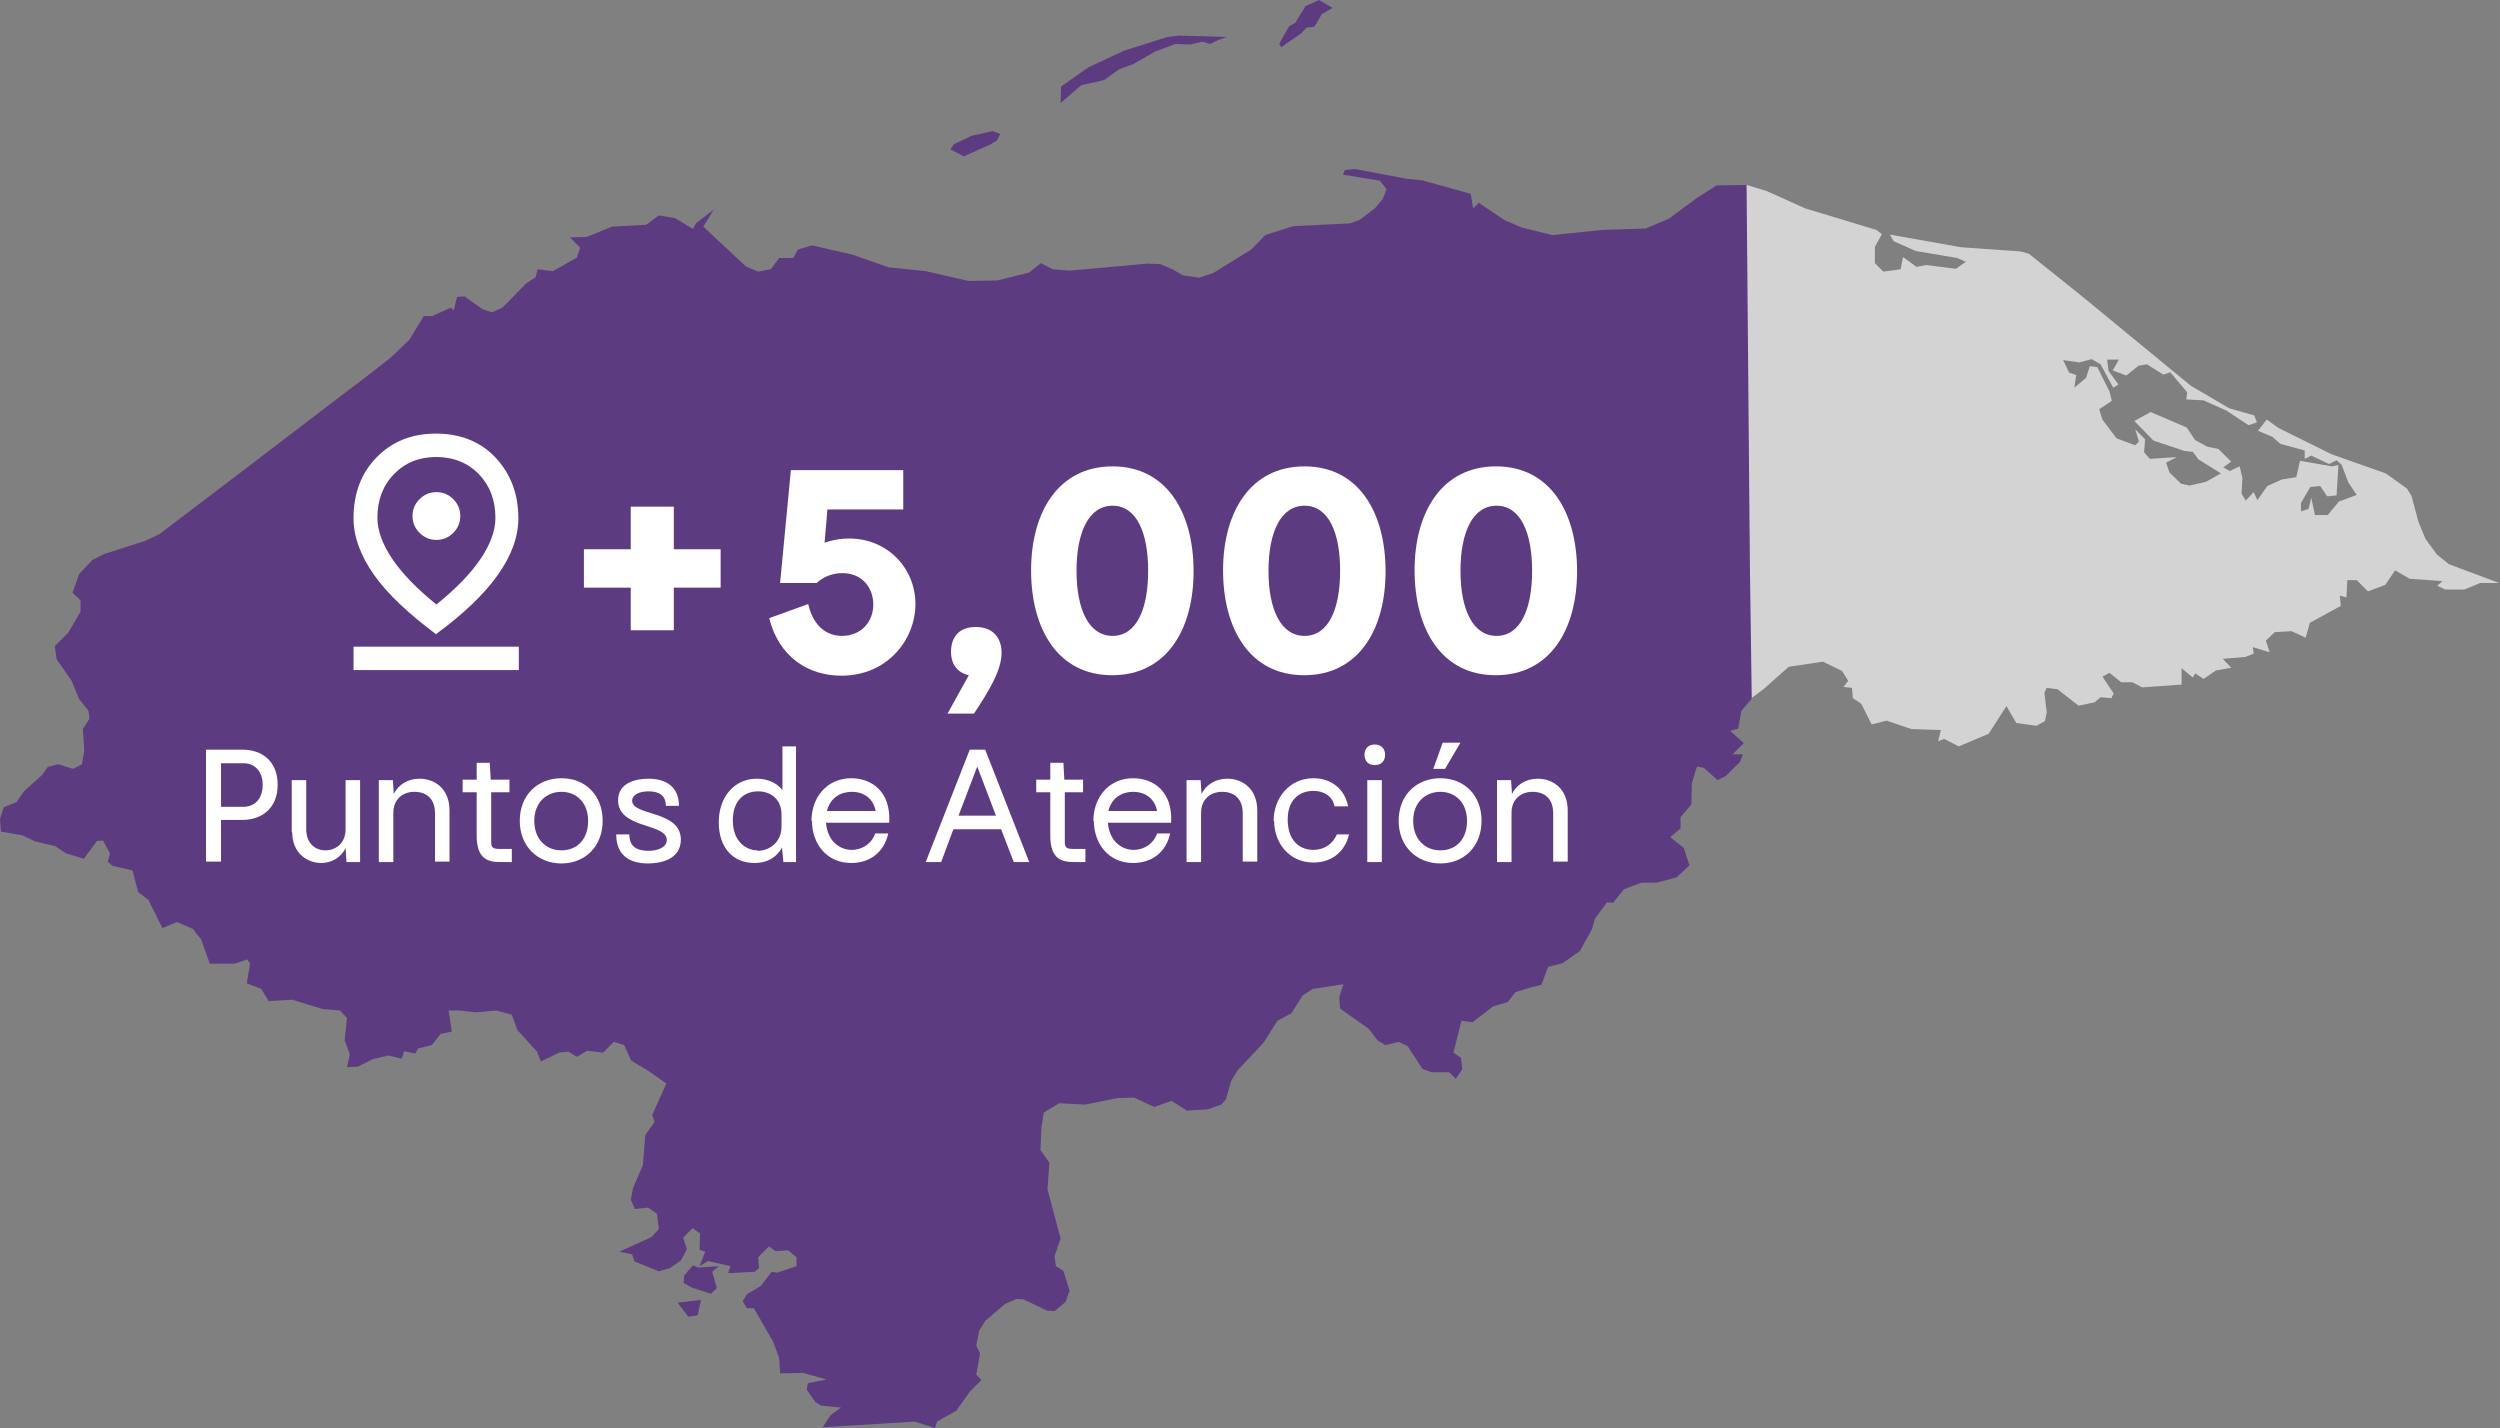 <svg xmlns="http://www.w3.org/2000/svg" id="Capa_2" data-name="Capa 2" viewBox="0 0 53.39 30.5"><rect x="0" y="0" width="53.39" height="30.5" fill="#808080" stroke="none"/><g id="Capa_1-2" data-name="Capa 1"><g id="admin1"><path id="HN.GD" d="M37.3,3.95l.43.13.82.37,1.52.46.12.09-.15.27v.35l.18.18.37-.05.05-.26.29.21.21-.04.63.08.21-.15-.18-.08-.89-.15-.47-.21-.08-.14,1.52.27,1.27.09.18.05,1.1.88,2.36,1.94.82.48.53.15.06.15-.18.06-.47-.31-.49-.22-.37-.02.02-.15-.36-.43-.15.05-.35-.22-.18.03-.26.21-.29-.11.13-.23h-.25s.03.24.03.24l.21.29-.11.07-.27-.5-.19-.11-.26.07-.35-.05.13.27.15.05-.04.27.25-.21.08-.25.16.02.26.52.05.2-.27.18.07.22.3.4.4.15.08-.08-.08-.26.21.21-.02.28.12.14.58-.04-.23.12.07.21.25.24.18.04.35-.08.32-.18-.48-.3-.12-.16-.18-.02-.66-.22-.41-.42.35-.19.77.33.18.27.26.14.24.05.27.27-.17.12.14.08.21-.1.06.25-.02.33.09.15.17-.18.08.17.21-.3.31-.14.31-.05.08-.35.68.12.14-.03-.04.65-.2.02-.15-.22-.21.02-.2.34v.18s.16-.05.16-.05l.06-.24.08.37h.27s.24-.29.24-.29l.38-.14-.18-.27-.14-.37-.11-.1-.16.08-.38-.18-.14.07v-.18s-.52-.14-.52-.14l-.17-.15-.31-.13.19-.24.25.18,1.13.56,1.16.41.45.32.1.16.15.56.15.36.24.33.26.21,1.07.4h-.4s-.34.14-.34.14h-.41s-.17-.08-.17-.08l.11-.1-.7-.05-.31-.18-.21.31-.37.14-.24-.24h-.2s-.02.37-.02.37l-.14-.04.02.22-.66.36-.09.32-.3-.14-.36.02-.19.18.08.25-.36-.11.02.14-.18.07-.48.04.18.19-.33.06-.26.18-.18-.12-.05.09-.24-.2v.35s-.84.06-.84.06l-.21-.11h-.24s-.25-.2-.25-.2l-.15.08.24.36-.05.1-.23-.02-.13.11-.34.07-.45-.35-.23-.03-.05.11.05.41-.04.19-.18.1-.43-.06-.21-.36-.38.59-.64.27-.31-.16-.13.05.06-.24-.63-.02-.53-.18-.32.08-.22-.44-.18-.12-.02-.22-.18-.02.1-.13-.13-.21-.41-.2-.73.11-.53.47-.28.21h0s-.03-2.88-.03-2.88l-.08-8.09Z" fill="#d3d3d3"></path><g><polygon points="23.58 1.71 23.9 1.48 24.2 1.37 24.67 1.1 25.1 .94 25.42 .95 25.68 .89 25.84 .94 26.03 .85 26.2 .79 25.18 .76 24.93 .79 24.01 1.08 23.24 1.44 22.66 1.85 22.65 2.2 23.09 1.82 23.58 1.71" fill="#5d3b81"></polygon><polygon points="21.14 3.09 21.29 3 21.36 2.86 21.2 2.8 20.75 2.9 20.37 3.08 20.3 3.19 20.58 3.34 21.14 3.09" fill="#5d3b81"></polygon><polygon points="27.79 .71 27.9 .59 28.07 .57 28.23 .3 28.46 .17 28.17 0 27.88 .13 27.66 .49 27.53 .56 27.32 .93 27.36 1.01 27.79 .71" fill="#5d3b81"></polygon><polygon points="14.7 28.12 14.9 28.09 14.97 27.76 14.47 27.82 14.7 28.12" fill="#5d3b81"></polygon><polygon points="14.91 27.07 14.8 27.02 14.61 27.24 14.6 27.4 14.78 27.5 15.18 27.63 15.31 27.51 15.21 27.16 15.35 27.04 14.91 27.07" fill="#5d3b81"></polygon><polygon points="37.19 15.18 37.41 14.92 37.41 14.91 37.37 12.04 37.3 3.95 36.66 3.96 36.25 4.22 35.64 4.67 35.15 4.88 34.22 4.91 33.15 5.02 32.5 4.86 32.13 4.7 31.58 4.33 31.46 4.45 31.41 4.14 30.37 3.85 30.05 3.82 28.94 3.61 28.72 3.63 28.68 3.73 29.47 3.86 29.61 4.04 29.53 4.25 29.36 4.45 29.03 4.7 28.83 4.77 27.62 4.83 27.02 5.02 26.72 5.33 25.91 5.83 25.61 5.93 25.26 5.88 25.06 5.76 24.78 5.64 24.5 5.63 22.84 5.78 22.48 5.75 22.23 5.62 21.98 5.82 21.3 5.99 20.68 6 19.77 5.79 18.98 5.71 18.21 5.44 17.34 5.24 17.04 5.33 16.94 5.51 16.64 5.51 16.46 5.75 16.19 5.8 15.93 5.69 15.02 4.84 15.24 4.48 14.86 4.77 14.8 4.89 14.42 4.66 14.07 4.6 13.8 4.8 13.07 4.84 12.53 5.06 12.17 5.07 12.39 5.29 12.32 5.5 11.81 5.79 11.48 5.75 11.44 5.92 11.24 6.05 10.73 6.57 10.51 6.67 10.3 6.6 9.92 6.33 9.76 6.34 9.69 6.63 9.63 6.57 9.23 6.75 9.05 6.75 8.74 7.26 8.34 7.64 7.75 8.1 7.47 8.31 5.23 10.02 3.4 11.41 3.1 11.55 2.23 11.83 1.97 11.96 1.69 12.26 1.55 12.66 1.72 12.82 1.72 13.06 1.46 13.51 1.17 13.8 1.21 14.08 1.53 14.54 1.69 14.93 1.89 15.18 1.91 15.35 1.77 15.57 1.8 16.02 1.75 16.32 1.56 16.42 1.24 16.32 1.02 16.38 .9 16.55 .51 16.9 .35 17.13 .08 17.24 0 17.49 .02 17.76 .48 17.84 .75 17.97 1.18 18.07 1.4 18.22 1.79 18.34 2.07 17.96 2.2 17.95 2.35 18.23 2.3 18.4 2.4 18.49 2.83 18.59 2.95 19.05 3.17 19.22 3.36 19.6 3.47 19.82 3.78 19.69 4.12 19.84 4.3 20.07 4.48 20.58 5.01 20.58 5.28 20.49 5.34 20.58 5.27 21 5.58 21.12 5.74 21.38 6.24 21.35 6.89 21.55 7.26 21.58 7.41 21.74 7.41 21.75 7.36 22.21 7.47 22.52 7.41 22.79 7.64 22.78 7.96 22.62 8.3 22.54 8.58 22.61 8.63 22.45 8.87 22.5 8.93 22.39 9.22 22.32 9.41 22.08 9.65 22.03 9.58 21.58 9.81 21.58 10.15 21.62 10.6 21.58 10.93 21.67 11.05 22 11.47 22.46 11.55 22.67 11.94 22.48 12.14 22.46 12.32 22.57 12.54 22.44 12.88 22.48 13.11 22.25 13.33 22.32 13.48 22.65 13.83 22.86 14.23 23.14 13.93 23.81 13.98 23.96 13.78 24.24 13.73 24.88 13.52 25.37 13.47 25.62 13.56 25.82 13.84 25.79 14.03 25.92 14.07 26.25 13.91 26.42 13.23 26.73 13.5 26.79 13.55 26.94 14.07 27.15 14.31 27.08 14.54 26.92 14.67 26.68 14.59 26.43 14.79 26.23 14.95 26.34 14.94 26.69 15.06 26.73 14.94 27.04 15.12 26.93 15.6 27.04 15.55 27.19 16.12 27.16 16.21 27.08 16.19 26.85 16.42 26.62 16.57 26.72 16.83 26.7 17.01 26.85 17.01 27.04 16.6 27.18 16.48 27.16 16.25 27.46 15.95 27.64 15.86 27.79 15.95 27.94 16.1 27.94 16.51 28.65 16.64 29 16.66 29.33 17.15 29.32 17.65 29.46 17.25 29.54 17.23 29.68 17.41 29.94 17.54 30.02 17.96 30.06 17.74 30.22 17.57 30.48 19.54 30.36 19.97 30.5 20.01 30.36 20.42 30.13 20.72 29.71 20.96 29.47 20.85 29.36 20.93 28.9 20.85 28.74 20.91 28.42 21.04 28.21 21.46 27.85 21.71 27.74 21.86 27.75 22.36 27.99 22.52 28 22.76 27.8 22.84 27.56 22.71 27.14 22.55 27.04 22.52 26.83 22.65 26.45 22.37 25.4 22.41 24.83 22.22 24.56 22.24 24.09 22.29 23.76 22.62 23.56 23.17 23.59 23.87 23.45 24.22 23.44 24.65 23.64 25.02 23.51 25.35 23.72 25.79 23.69 26.08 23.59 26.18 23.48 26.29 23.09 26.43 22.86 26.99 22.26 27.28 21.8 27.58 21.64 27.82 21.26 28.03 21.12 28.69 21.02 28.6 21.3 28.62 21.54 29.23 21.97 29.42 22.22 29.59 22.32 29.87 22.25 30.06 22.34 30.38 22.83 30.57 22.9 30.95 22.9 31.09 23.04 31.23 22.83 31.2 22.59 31.04 22.48 31.21 21.8 31.45 21.83 31.89 21.49 32.2 21.4 32.36 21.19 32.61 21.11 32.92 21.03 33.06 20.65 33.37 20.57 33.74 20.31 34 19.84 34.06 19.62 34.32 19.27 34.45 19.28 34.68 18.99 35.06 18.85 35.38 18.85 35.8 18.74 36.08 18.48 35.96 18.11 35.67 17.88 35.89 17.69 35.89 17.45 36.12 17.18 36.13 16.73 36.24 16.37 36.39 16.4 36.68 16.66 36.86 16.57 37.16 16.27 37.22 16.11 37 16.11 37.24 15.87 36.95 15.61 37.12 15.56 37.19 15.18" fill="#5d3b81"></polygon></g></g><g><path d="M13.47,12.55h-1v-.82h1v-.91h.92v.91h1v.82h-1v.91h-.92v-.91Z" fill="#fff"></path><path d="M16.43,13.2l.83-.3c.11.48.4.68.72.68.4,0,.67-.29.67-.67,0-.35-.23-.67-.66-.67-.2,0-.4.07-.55.21h-.78l.23-2.41h2.4v.84h-1.62l-.06.71c.17-.06.35-.09.52-.09.83,0,1.42.64,1.42,1.4s-.6,1.53-1.58,1.53c-.7,0-1.33-.39-1.54-1.22Z" fill="#fff"></path><path d="M20.23,15.25l.46-.83c-.23-.05-.38-.22-.38-.5s.14-.53.53-.53.55.26.55.55c0,.38-.28.83-.59,1.3h-.57Z" fill="#fff"></path><path d="M22.02,12.18c0-1.24.58-2.22,1.74-2.22s1.73.99,1.73,2.24-.58,2.22-1.74,2.22-1.73-.99-1.73-2.24ZM24.52,12.19c0-.82-.25-1.39-.76-1.39s-.77.57-.77,1.39.26,1.39.77,1.39.76-.57.76-1.39Z" fill="#fff"></path><path d="M26.12,12.18c0-1.24.58-2.22,1.74-2.22s1.73.99,1.73,2.24-.58,2.22-1.74,2.22-1.73-.99-1.73-2.24ZM28.62,12.19c0-.82-.25-1.39-.76-1.39s-.77.57-.77,1.39.26,1.39.77,1.39.76-.57.76-1.39Z" fill="#fff"></path><path d="M30.21,12.18c0-1.24.58-2.22,1.74-2.22s1.73.99,1.73,2.24-.58,2.22-1.74,2.22-1.73-.99-1.73-2.24ZM32.72,12.19c0-.82-.25-1.39-.76-1.39s-.77.57-.77,1.39.26,1.39.77,1.39.76-.57.76-1.39Z" fill="#fff"></path></g><g><path d="M4.4,16.01h.78c.41,0,.75.24.75.75s-.35.75-.75.75h-.46v.89h-.32v-2.4ZM5.61,16.76c0-.3-.18-.46-.41-.46h-.48v.93h.48c.23,0,.41-.16.41-.47Z" fill="#fff"></path><path d="M6.23,17.77v-1.11h.31v1.05c0,.3.19.45.41.45s.43-.15.43-.45v-1.05h.31v1.75h-.29l-.02-.3c-.09.2-.3.32-.52.32-.29,0-.62-.2-.62-.66Z" fill="#fff"></path><path d="M8.1,16.66h.29l.02.3c.09-.2.3-.33.55-.33.31,0,.64.2.64.68v1.09h-.31v-1.03c0-.33-.2-.46-.44-.46s-.45.15-.45.45v1.05h-.31v-1.75Z" fill="#fff"></path><path d="M10.18,17.85v-.93h-.3v-.27h.3v-.36h.28l.02.36h.4v.27h-.39v1.05c0,.12.02.16.18.16h.26v.28h-.24c-.25,0-.51-.05-.51-.56Z" fill="#fff"></path><path d="M11.1,17.53c0-.55.38-.91.89-.91s.88.36.88.91-.38.91-.88.91-.89-.36-.89-.91ZM12.56,17.53c0-.39-.25-.62-.57-.62s-.58.23-.58.62.25.63.58.63.57-.23.57-.63Z" fill="#fff"></path><path d="M13.16,17.82h.28c0,.29.2.35.41.35s.39-.08.39-.23c0-.37-1.04-.23-1.04-.85,0-.38.39-.46.65-.46.37,0,.65.17.65.58h-.28c0-.25-.18-.31-.37-.31-.21,0-.35.08-.35.2,0,.33,1.04.2,1.04.83,0,.44-.46.51-.7.51-.39,0-.68-.17-.68-.62Z" fill="#fff"></path><path d="M16.7,18.1c-.09.17-.27.33-.59.33-.45,0-.76-.32-.76-.87s.34-.93.81-.93c.24,0,.42.09.55.24v-.93h.29v2.47h-.27l-.03-.31ZM16.18,18.17c.25,0,.51-.18.51-.52v-.26c0-.32-.23-.49-.5-.49-.31,0-.54.21-.54.62,0,.44.27.64.53.64Z" fill="#fff"></path><path d="M17.33,17.53c0-.49.32-.91.85-.91.43,0,.85.28.81.95h-1.35c.03.39.29.58.55.58.23,0,.43-.14.5-.35h.28c-.09.4-.39.63-.79.63-.55,0-.84-.44-.84-.9ZM18.7,17.32c-.05-.28-.27-.41-.51-.41-.23,0-.46.12-.53.41h1.04Z" fill="#fff"></path><path d="M20.7,16.01h.34l.94,2.4h-.33l-.27-.7h-1.02l-.26.7h-.33l.94-2.4ZM21.27,17.42l-.4-1.05-.4,1.05h.8Z" fill="#fff"></path><path d="M22.43,17.85v-.93h-.3v-.27h.3v-.36h.28l.02.36h.4v.27h-.39v1.05c0,.12.02.16.18.16h.26v.28h-.24c-.25,0-.51-.05-.51-.56Z" fill="#fff"></path><path d="M23.35,17.53c0-.49.32-.91.85-.91.43,0,.85.28.81.95h-1.35c.03.39.29.58.55.58.23,0,.43-.14.5-.35h.28c-.09.4-.39.63-.79.63-.55,0-.84-.44-.84-.9ZM24.71,17.32c-.05-.28-.27-.41-.51-.41-.23,0-.46.12-.53.41h1.04Z" fill="#fff"></path><path d="M25.35,16.66h.29l.02.3c.09-.2.3-.33.55-.33.31,0,.64.2.64.68v1.09h-.31v-1.03c0-.33-.2-.46-.44-.46s-.45.15-.45.45v1.05h-.31v-1.75Z" fill="#fff"></path><path d="M27.2,17.53c0-.48.33-.91.85-.91.38,0,.67.23.74.6h-.29c-.04-.21-.22-.33-.45-.33-.27,0-.55.16-.55.61s.25.65.55.65c.22,0,.41-.12.5-.33h.26c-.08.34-.34.6-.76.6-.53,0-.84-.43-.84-.89Z" fill="#fff"></path><path d="M29.14,16.12c0-.13.08-.22.22-.22s.22.09.22.22-.08.22-.22.22-.22-.09-.22-.22ZM29.2,16.66h.31v1.75h-.31v-1.75Z" fill="#fff"></path><path d="M29.87,17.53c0-.55.38-.91.89-.91s.88.36.88.91-.38.91-.88.91-.89-.36-.89-.91ZM31.33,17.53c0-.39-.25-.62-.57-.62s-.58.23-.58.62.25.63.58.63.57-.23.57-.63ZM31.19,15.86l-.33.56h-.25l.2-.56h.37Z" fill="#fff"></path><path d="M31.98,16.66h.29l.02.3c.09-.2.3-.33.55-.33.31,0,.64.2.64.68v1.09h-.31v-1.03c0-.33-.2-.46-.44-.46s-.45.15-.45.45v1.05h-.31v-1.75Z" fill="#fff"></path></g><path d="M9.32,12.91c.42-.34.73-.66.94-.97s.32-.6.32-.88c0-.38-.12-.69-.35-.93s-.54-.37-.91-.37-.67.12-.91.37-.35.56-.35.93c0,.27.11.57.32.88s.53.64.94.97ZM9.32,13.55c-.59-.44-1.04-.86-1.33-1.27-.29-.41-.44-.82-.44-1.21,0-.53.16-.96.49-1.3s.75-.51,1.27-.51.95.17,1.27.51.49.77.49,1.3c0,.4-.15.8-.44,1.21s-.74.84-1.33,1.27ZM9.32,11.53c.14,0,.26-.05.36-.15s.15-.22.15-.36-.05-.26-.15-.36-.22-.15-.36-.15-.26.05-.36.15-.15.22-.15.36.05.26.15.36.22.15.36.15ZM7.55,14.31v-.5h3.53v.5h-3.53Z" fill="#fff"></path></g></svg>